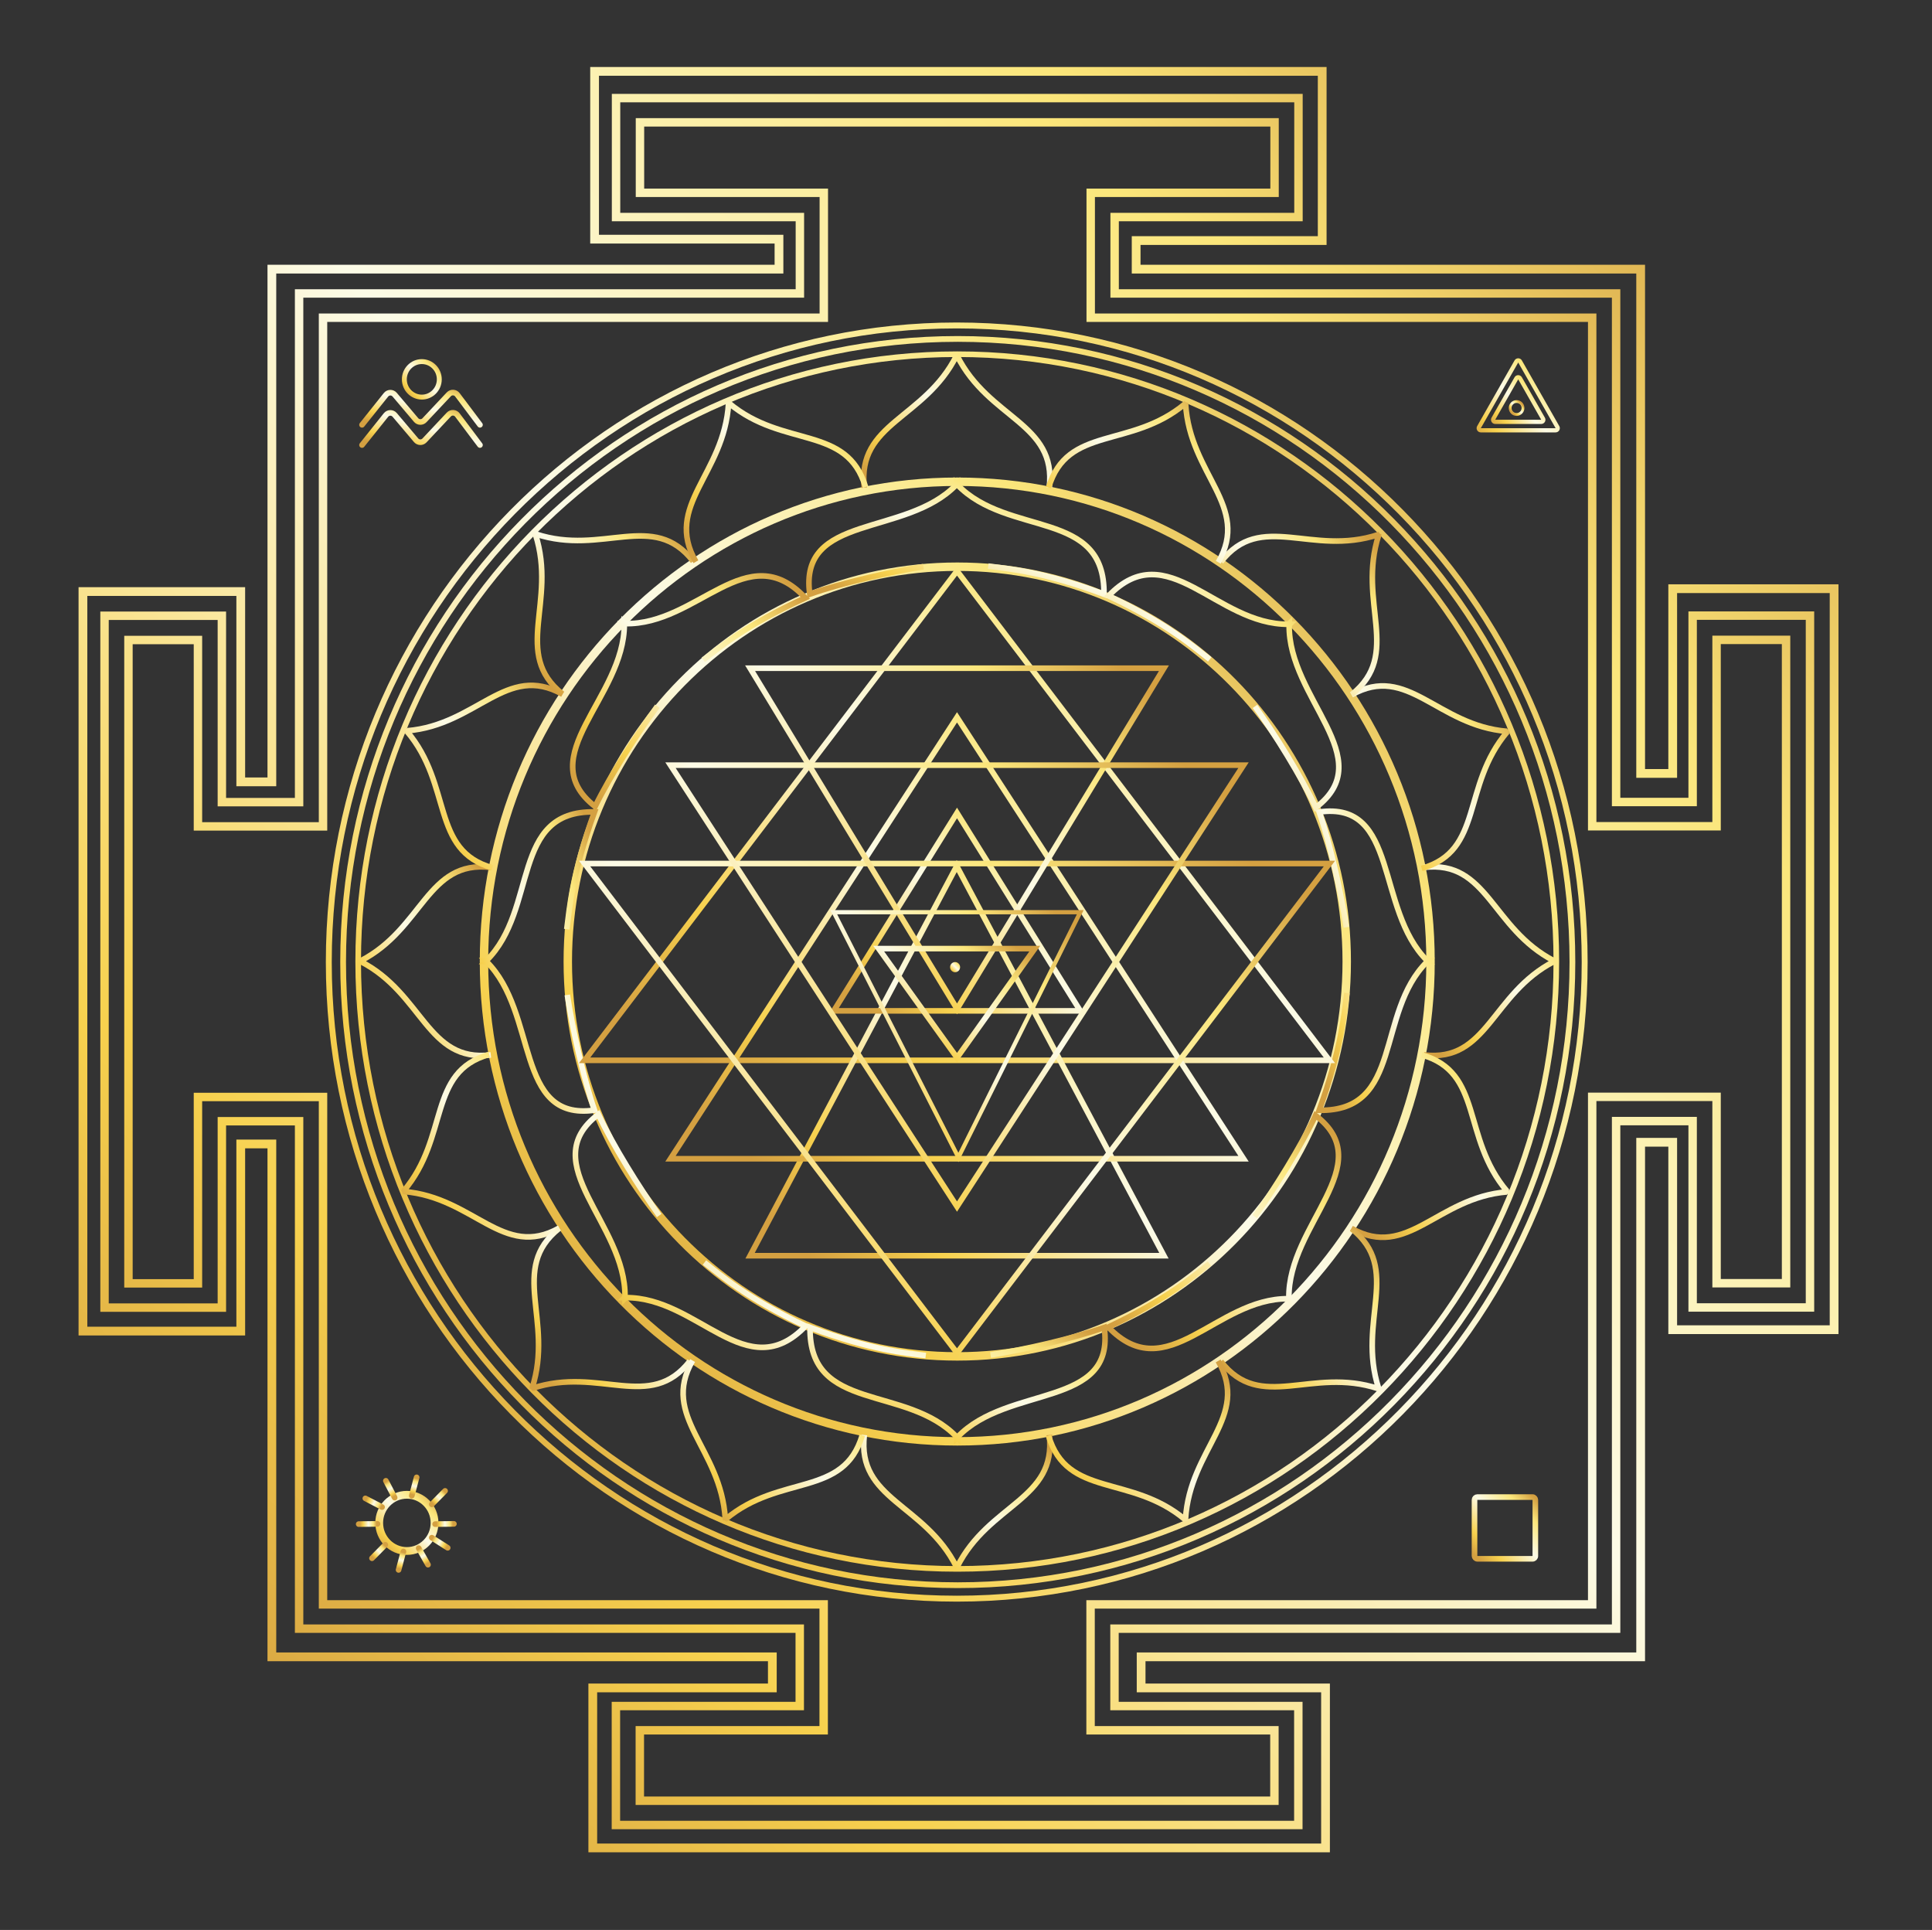 <svg width="6457" height="6449" viewBox="0 0 6457 6449" fill="none" xmlns="http://www.w3.org/2000/svg">
<rect x="0" y="0" width="6457" height="6449" fill="#333333" stroke="none"/>
<g id="The_Sri_Yantra_in_diagrammatic_form 1">
<g id="Layer_1">
<path id="Vector" d="M3199.29 4816.39C4072.86 4816.39 4781.02 4098.56 4781.02 3213.07C4781.02 2327.59 4072.86 1609.76 3199.29 1609.76C2325.72 1609.76 1617.55 2327.59 1617.55 3213.07C1617.55 4098.56 2325.72 4816.39 3199.29 4816.39Z" stroke="url(#paint0_linear_6095_193)" stroke-width="28.157"/>
<path id="Vector_2" d="M3199.29 4532.49C3918.17 4532.49 4500.94 3941.77 4500.94 3213.08C4500.94 2484.4 3918.17 1893.68 3199.29 1893.68C2480.41 1893.68 1897.64 2484.4 1897.64 3213.08C1897.64 3941.77 2480.41 4532.49 3199.29 4532.49Z" stroke="url(#paint1_linear_6095_193)" stroke-width="28.157"/>
</g>
<g id="Boundary">
<path id="White Boundary" d="M804.622 4447.93V3822.61H908.607V5536.45H2581.25V5640.36H1981.15V6175H4430.06V5640.36H3813.79V5536.45H5483.29V3816.98H5590.43V4443.26H6129.82V1967.14H5590.43V2584.51H5483.29V899.359H3797.14V803.833H4418.96V238.53H1987.19V799.161H2603.46V899.359H908.607V2612.65H804.622V1976.72H277.184V4447.93H804.622Z" stroke="url(#paint2_linear_6095_193)" stroke-width="29.264"/>
<path id="Red Boundary" d="M741.52 4369.48V3746.68H999.631V5442.27H2672.86V5700.86H2058.44V6098.36H4339.19V5700.86H3724.78V5442.27H5401.24V3746.22H5657.04V4369.02H6049.2V2057.15H5657.04V2679.95H5401.24V980.614H3725.23V725.296H4339.66V327.8H2058.9V725.296H2673.33V980.614H999.631V2680.42H741.52V2057.61H349.361V4369.48H741.52Z" stroke="url(#paint3_linear_6095_193)" stroke-width="28.157"/>
<path id="Turmeric Boundary" d="M661.574 4288.45V3665.64H1079.58V5361.23H2752.82V5781.9H2138.39V6017.32H4259.25V5781.9H3644.82V5361.23H5321.31V3665.18H5737V4287.99H5969.25V2138.19H5737V2761H5321.31V1061.65H3645.3V644.268H4259.71V408.838H2138.86V644.268H2753.28V1061.65H1079.58V2761.46H661.574V2138.65H429.312V4288.45H661.574Z" stroke="url(#paint4_linear_6095_193)" stroke-width="28.157"/>
</g>
<g id="Outer Circles">
<path id="Vector_3" d="M3199.28 5242.57C4305.05 5242.57 5201.46 4333.94 5201.46 3213.08C5201.46 2092.23 4305.05 1183.6 3199.28 1183.6C2093.51 1183.6 1197.1 2092.23 1197.1 3213.08C1197.1 4333.94 2093.51 5242.57 3199.28 5242.57Z" stroke="url(#paint5_linear_6095_193)" stroke-width="18.771"/>
<path id="Vector_4" d="M3200.98 5297.07C4335.51 5297.07 5255.22 4364.81 5255.22 3214.82C5255.22 2064.82 4335.51 1132.56 3200.98 1132.56C2066.46 1132.56 1146.75 2064.82 1146.75 3214.82C1146.75 4364.81 2066.46 5297.07 3200.98 5297.07Z" stroke="url(#paint6_linear_6095_193)" stroke-width="19.259"/>
<path id="Vector_5" d="M3197.52 5342.09C4356.57 5342.09 5296.17 4389.68 5296.17 3214.82C5296.17 2039.96 4356.57 1087.54 3197.52 1087.54C2038.47 1087.54 1098.88 2039.96 1098.88 3214.82C1098.88 4389.68 2038.47 5342.09 3197.52 5342.09Z" stroke="url(#paint7_linear_6095_193)" stroke-width="19.779"/>
</g>
<g id="16 Petals">
<path id="petal kama" d="M3506.88 4795.21C3532.29 5011.67 3305.12 5024.02 3198.65 5236.53C3198.65 5237.7 3198.65 5238.83 3198.65 5239.69C3198.38 5239.15 3198.08 5238.64 3197.82 5238.1C3197.53 5238.68 3197.22 5239.21 3196.93 5239.79C3196.93 5238.87 3196.93 5237.69 3196.93 5236.4C3090.46 5023.91 2863.3 5011.58 2888.69 4795.1" stroke="url(#paint8_linear_6095_193)" stroke-width="18.771"/>
<path id="petal bija" d="M1640.35 3525.15C1426.78 3550.89 1414.6 3320.64 1204.97 3212.71C1203.8 3212.71 1202.69 3212.71 1201.84 3212.71C1202.38 3212.44 1202.87 3212.14 1203.4 3211.87C1202.85 3211.59 1202.32 3211.26 1201.75 3210.98C1202.66 3210.98 1203.82 3210.98 1205.07 3210.98C1414.7 3103.05 1426.89 2872.79 1640.43 2898.53" stroke="url(#paint9_linear_6095_193)" stroke-width="18.771"/>
<path id="petal chitta" d="M2888.64 1629.47C2863.24 1413 3090.4 1400.65 3196.87 1188.16C3196.87 1186.97 3196.87 1185.85 3196.87 1184.98C3197.14 1185.52 3197.44 1186.03 3197.7 1186.57C3197.98 1185.99 3198.3 1185.45 3198.58 1184.88C3198.58 1185.8 3198.58 1186.98 3198.58 1188.26C3305.06 1400.75 3532.22 1413.09 3506.83 1629.56" stroke="url(#paint10_linear_6095_193)" stroke-width="18.771"/>
<path id="petal sparsha" d="M4758.83 2898.52C4972.38 2872.79 4984.56 3103.04 5194.2 3210.97C5195.36 3210.97 5196.48 3210.97 5197.33 3210.97C5196.79 3211.24 5196.3 3211.54 5195.76 3211.81C5196.32 3212.1 5196.84 3212.42 5197.42 3212.7C5196.51 3212.7 5195.35 3212.7 5194.09 3212.7C4984.45 3320.63 4972.28 3550.88 4758.73 3525.14" stroke="url(#paint11_linear_6095_193)" stroke-width="18.771"/>
<path id="petal shabda" d="M4751.16 3524.86C4958.41 3583.11 4883.58 3800.86 5037.21 3981.27C5038.29 3981.72 5039.32 3982.15 5040.11 3982.47C5039.51 3982.52 5038.95 3982.61 5038.34 3982.65C5038.77 3983.14 5039.13 3983.64 5039.54 3984.13C5038.71 3983.78 5037.63 3983.33 5036.48 3982.84C4802.13 4002.17 4704.75 4210.56 4516.75 4104.68" stroke="url(#paint12_linear_6095_193)" stroke-width="18.771"/>
<path id="petal ahamkar" d="M4517.4 4106.1C4686.41 4240.92 4534.46 4412.52 4607.49 4639.07C4608.31 4639.9 4609.09 4640.69 4609.71 4641.31C4609.15 4641.1 4608.59 4640.97 4608.01 4640.78C4608.23 4641.4 4608.36 4641.98 4608.58 4642.6C4607.93 4641.94 4607.1 4641.11 4606.22 4640.21C4382.67 4566.36 4213.49 4720.5 4080.38 4549.28" stroke="url(#paint13_linear_6095_193)" stroke-width="18.771"/>
<path id="petal buddhi" d="M4071.29 4547.69C4179.69 4735.96 3976.19 4839.04 3962.07 5076.95C3962.55 5078.04 3962.98 5079.07 3963.33 5079.86C3962.87 5079.46 3962.4 5079.13 3961.94 5078.74C3961.91 5079.39 3961.82 5079.99 3961.78 5080.64C3961.43 5079.79 3960.96 5078.71 3960.46 5077.54C3779.28 4925.67 3566.07 5006.08 3504.28 4797.31" stroke="url(#paint14_linear_6095_193)" stroke-width="18.771"/>
<path id="petal atma" d="M1634.89 3523.61C1427.65 3581.85 1502.48 3799.61 1348.85 3980.02C1347.78 3980.47 1346.75 3980.9 1345.95 3981.22C1346.55 3981.27 1347.12 3981.36 1347.72 3981.4C1347.29 3981.89 1346.93 3982.38 1346.51 3982.87C1347.35 3982.53 1348.43 3982.08 1349.59 3981.59C1583.94 4000.92 1681.32 4209.3 1869.3 4103.43" stroke="url(#paint15_linear_6095_193)" stroke-width="18.771"/>
<path id="petal amrit" d="M1868.67 4104.84C1699.66 4239.65 1851.6 4411.26 1778.57 4637.8C1777.74 4638.63 1776.96 4639.43 1776.35 4640.03C1776.92 4639.84 1777.48 4639.71 1778.05 4639.52C1777.85 4640.14 1777.7 4640.72 1777.5 4641.34C1778.14 4640.68 1778.96 4639.84 1779.85 4638.95C2003.39 4565.1 2172.59 4719.25 2305.7 4548.02" stroke="url(#paint16_linear_6095_193)" stroke-width="18.771"/>
<path id="petal sharira" d="M2314.77 4546.43C2206.37 4734.71 2409.86 4837.79 2423.98 5075.7C2423.51 5076.79 2423.08 5077.81 2422.73 5078.61C2423.2 5078.21 2423.66 5077.87 2424.12 5077.49C2424.16 5078.13 2424.23 5078.73 2424.27 5079.39C2424.63 5078.54 2425.1 5077.46 2425.6 5076.29C2606.79 4924.41 2819.99 5004.84 2881.79 4796.04" stroke="url(#paint17_linear_6095_193)" stroke-width="18.771"/>
<path id="petal nama" d="M1645.82 2899.91C1438.57 2841.68 1513.4 2623.93 1359.78 2443.51C1358.7 2443.06 1357.68 2442.63 1356.88 2442.3C1357.48 2442.26 1358.05 2442.17 1358.65 2442.12C1358.24 2441.64 1357.87 2441.14 1357.45 2440.66C1358.29 2441.01 1359.37 2441.46 1360.52 2441.94C1594.87 2422.63 1692.26 2214.23 1880.23 2320.09" stroke="url(#paint18_linear_6095_193)" stroke-width="18.771"/>
<path id="petal smriti" d="M1879.61 2318.71C1710.6 2183.9 1862.54 2012.29 1789.51 1785.75C1788.68 1784.92 1787.9 1784.12 1787.29 1783.5C1787.86 1783.69 1788.43 1783.84 1788.99 1784.03C1788.79 1783.41 1788.65 1782.81 1788.44 1782.21C1789.08 1782.86 1789.9 1783.68 1790.79 1784.58C2014.34 1858.44 2183.52 1704.3 2316.64 1875.52" stroke="url(#paint19_linear_6095_193)" stroke-width="18.771"/>
<path id="petal dhairya" d="M2325.72 1877.1C2217.34 1688.82 2420.83 1585.74 2434.94 1347.83C2434.48 1346.75 2434.03 1345.72 2433.69 1344.92C2434.15 1345.31 2434.61 1345.65 2435.08 1346.04C2435.11 1345.4 2435.19 1344.78 2435.22 1344.14C2435.59 1344.99 2436.04 1346.07 2436.54 1347.24C2617.74 1499.13 2830.93 1418.7 2892.75 1627.49" stroke="url(#paint20_linear_6095_193)" stroke-width="18.771"/>
<path id="petal rupa" d="M4751.55 2901.79C4958.8 2843.56 4883.97 2625.8 5037.59 2445.39C5038.68 2444.94 5039.7 2444.52 5040.5 2444.18C5039.9 2444.14 5039.33 2444.05 5038.73 2444C5039.16 2443.52 5039.51 2443.02 5039.93 2442.54C5039.09 2442.89 5038.02 2443.34 5036.86 2443.82C4802.51 2424.5 4705.13 2216.11 4517.14 2321.97" stroke="url(#paint21_linear_6095_193)" stroke-width="18.771"/>
<path id="petal rasa" d="M4517.77 2320.56C4686.78 2185.76 4534.84 2014.14 4607.87 1787.61C4608.69 1786.77 4609.47 1785.99 4610.08 1785.37C4609.52 1785.56 4608.97 1785.7 4608.39 1785.9C4608.6 1785.28 4608.73 1784.68 4608.94 1784.07C4608.29 1784.73 4607.48 1785.56 4606.59 1786.46C4383.06 1860.32 4213.86 1706.16 4080.75 1877.38" stroke="url(#paint22_linear_6095_193)" stroke-width="18.771"/>
<path id="petal gandha" d="M4071.66 1878.97C4180.06 1690.69 3976.57 1587.61 3962.46 1349.72C3962.91 1348.63 3963.36 1347.6 3963.7 1346.8C3963.23 1347.21 3962.78 1347.54 3962.31 1347.93C3962.28 1347.28 3962.19 1346.66 3962.17 1346.02C3961.8 1346.87 3961.35 1347.95 3960.85 1349.12C3779.65 1501 3566.46 1420.57 3504.65 1629.36" stroke="url(#paint23_linear_6095_193)" stroke-width="18.771"/>
</g>
<g id="8 Petals">
<path id="petal MADANA" d="M3310.61 4527.79C3423.5 4509.98 3584.51 4473.4 3690.56 4435.86C3727.95 4706.95 3369.65 4625.67 3200.29 4801.95C3200.29 4802.93 3200.29 4803.86 3200.29 4804.58C3199.87 4804.13 3199.4 4803.71 3198.97 4803.26C3198.52 4803.74 3198.03 4804.19 3197.57 4804.66C3197.57 4803.89 3197.57 4802.92 3197.57 4801.87C3028.22 4625.6 2702.68 4721.93 2707.29 4435.78C2914.57 4512.79 3026.54 4520.29 3094.08 4529.68" stroke="url(#paint24_linear_6095_193)" stroke-width="18.771"/>
<path id="petal KUSUMA" d="M3086.25 1893.55C2973.36 1911.37 2812.35 1947.95 2706.31 1985.48C2668.93 1714.4 3027.24 1795.66 3196.58 1619.39C3196.58 1618.41 3196.58 1617.48 3196.58 1616.76C3197.01 1617.21 3197.47 1617.63 3197.91 1618.08C3198.36 1617.6 3198.85 1617.15 3199.3 1616.68C3199.3 1617.46 3199.3 1618.42 3199.3 1619.48C3368.65 1795.75 3694.2 1699.41 3689.58 1985.55C3482.29 1908.56 3370.32 1901.05 3302.78 1891.67" stroke="url(#paint25_linear_6095_193)" stroke-width="18.771"/>
<path id="petal MADANATURA" d="M1896.06 3324.6C1913.64 3439.04 1949.73 3602.24 1986.75 3709.73C1719.31 3747.63 1799.49 3384.42 1625.59 3212.77C1624.63 3212.77 1623.71 3212.77 1623 3212.77C1623.44 3212.34 1623.85 3211.87 1624.29 3211.43C1623.82 3210.97 1623.37 3210.47 1622.91 3210.01C1623.67 3210.01 1624.63 3210.01 1625.67 3210.01C1799.58 3038.34 1704.52 2708.37 1986.83 2713.05C1910.87 2923.15 1903.46 3036.65 1894.21 3105.12" stroke="url(#paint26_linear_6095_193)" stroke-width="18.771"/>
<path id="petal MEKHALA" d="M4499.66 3098.56C4482.08 2984.13 4446 2820.92 4408.98 2713.43C4676.4 2675.54 4596.22 3038.74 4770.13 3210.39C4771.09 3210.39 4772.02 3210.39 4772.72 3210.39C4772.28 3210.82 4771.86 3211.29 4771.43 3211.73C4771.9 3212.19 4772.33 3212.69 4772.8 3213.15C4772.05 3213.15 4771.09 3213.15 4770.04 3213.15C4596.14 3384.81 4691.2 3714.79 4408.89 3710.11C4484.86 3500.01 4492.27 3386.51 4501.52 3318.04" stroke="url(#paint27_linear_6095_193)" stroke-width="18.771"/>
<path id="petal VEGINI" d="M4193.4 4065.41C4260.46 3971.65 4348.26 3830.04 4396.68 3727.31C4612.82 3891.37 4303.52 4091.91 4307.65 4337.92C4308.34 4338.61 4309 4339.26 4309.5 4339.78C4308.87 4339.75 4308.26 4339.8 4307.64 4339.8C4307.66 4340.46 4307.61 4341.12 4307.63 4341.79C4307.1 4341.25 4306.41 4340.55 4305.68 4339.82C4062.94 4337.48 3901.09 4639.57 3703.97 4434.66C3903.91 4339.77 3988.05 4264.5 4042.19 4222.51" stroke="url(#paint28_linear_6095_193)" stroke-width="18.771"/>
<path id="petal ANGUSHA" d="M2203.08 4061.78C2136.03 3968 2048.22 3826.4 1999.79 3723.66C1783.66 3887.73 2092.96 4088.26 2088.83 4334.27C2088.14 4334.96 2087.48 4335.62 2086.98 4336.13C2087.6 4336.12 2088.23 4336.16 2088.84 4336.15C2088.83 4336.82 2088.86 4337.49 2088.85 4338.15C2089.38 4337.6 2090.07 4336.92 2090.8 4336.18C2333.52 4333.84 2495.39 4635.92 2692.5 4431.01C2492.57 4336.13 2408.44 4260.85 2354.29 4218.87" stroke="url(#paint29_linear_6095_193)" stroke-width="18.771"/>
<path id="petal MALINI" d="M2196.89 2359.89C2128.53 2452.68 2038.73 2592.99 1988.85 2695C1775.05 2527.8 2087.16 2331.79 2086.52 2085.75C2085.84 2085.05 2085.2 2084.39 2084.7 2083.87C2085.32 2083.88 2085.93 2083.86 2086.55 2083.87C2086.54 2083.22 2086.6 2082.54 2086.59 2081.88C2087.12 2082.43 2087.8 2083.13 2088.52 2083.88C2331.18 2089.75 2497.3 1790.06 2691.5 1997.81C2490.24 2089.77 2405.06 2163.81 2350.32 2205" stroke="url(#paint30_linear_6095_193)" stroke-width="18.771"/>
<path id="petal REKHA" d="M4194.38 2360.38C4261.44 2454.15 4349.25 2595.76 4397.67 2698.49C4613.8 2534.42 4304.51 2333.89 4308.63 2087.88C4309.33 2087.19 4309.97 2086.53 4310.48 2086.02C4309.86 2086.03 4309.24 2085.99 4308.63 2086C4308.64 2085.33 4308.59 2084.67 4308.62 2084.01C4308.07 2084.55 4307.38 2085.23 4306.65 2085.98C4063.92 2088.32 3902.07 1786.23 3704.96 1991.14C3904.9 2086.02 3989.02 2161.29 4043.17 2203.28" stroke="url(#paint31_linear_6095_193)" stroke-width="18.771"/>
</g>
<g id="Shiva Triangles">
<path id="Shiva 4" d="M1953.79 3543.21L3198.46 1907.95L4443.12 3543.21H1953.79Z" stroke="url(#paint32_linear_6095_193)" stroke-width="18.771"/>
<path id="Shiva 3" d="M2506.91 4196.02L3197.52 2894.04L3889.99 4196.02H2506.91Z" stroke="url(#paint33_linear_6095_193)" stroke-width="18.771"/>
<path id="Shiva 2" d="M2240.86 3871.98L3198.46 2396.99L4156.05 3871.98H2240.86Z" stroke="url(#paint34_linear_6095_193)" stroke-width="18.771"/>
<path id="Shiva 1" d="M2786.5 3377.79L3198.46 2716.54L3610.4 3377.79H2786.5Z" stroke="url(#paint35_linear_6095_193)" stroke-width="18.771"/>
</g>
<g id="Shakti Triangles">
<path id="Shakti 5" d="M4443.12 2885.63L3198.46 4520.9L1953.79 2885.63H4443.12Z" stroke="url(#paint36_linear_6095_193)" stroke-width="18.771"/>
<path id="Shakti 4" d="M3889.99 2232.82L3198.54 3371.28L2506.91 2232.82H3889.99Z" stroke="url(#paint37_linear_6095_193)" stroke-width="18.771"/>
<path id="Shakti 3" d="M4156.05 2556.86L3198.46 4031.85L2240.86 2556.86H4156.05Z" stroke="url(#paint38_linear_6095_193)" stroke-width="18.771"/>
<path id="Shakti 2" d="M3610.4 3048.18L3203.08 3867.63L2786.5 3048.18H3610.4Z" stroke="url(#paint39_linear_6095_193)" stroke-width="14.078"/>
<path id="Shakti 1" d="M3458.47 3169.8L3198.46 3534.48L2936.59 3169.8H3458.47Z" stroke="url(#paint40_linear_6095_193)" stroke-width="18.771"/>
</g>
<path id="Bindu" d="M3192.06 3248.76C3201.31 3248.76 3208.81 3241.16 3208.81 3231.79C3208.81 3222.42 3201.31 3214.82 3192.06 3214.82C3182.82 3214.82 3175.32 3222.42 3175.32 3231.79C3175.32 3241.16 3182.82 3248.76 3192.06 3248.76Z" fill="url(#paint41_linear_6095_193)"/>
<g id="Wave">
<path id="Vector 1" d="M1209.92 1419.58L1290.05 1319.24C1297.43 1310 1311.41 1309.8 1319.05 1318.83L1390.64 1403.5C1397.88 1412.06 1410.97 1412.41 1418.65 1404.23L1500 1317.66C1507.97 1309.16 1521.68 1309.92 1528.68 1319.23L1604.11 1419.58" stroke="url(#paint42_linear_6095_193)" stroke-width="18.771" stroke-linecap="round"/>
<path id="Vector 2" d="M1209.92 1487.11L1290.05 1386.77C1297.43 1377.53 1311.41 1377.34 1319.05 1386.37L1390.64 1471.03C1397.88 1479.6 1410.97 1479.94 1418.65 1471.76L1500 1385.19C1507.97 1376.7 1521.68 1377.45 1528.68 1386.76L1604.11 1487.11" stroke="url(#paint43_linear_6095_193)" stroke-width="18.771" stroke-linecap="round"/>
<path id="Ellipse 11" d="M1409.79 1208.31C1441.94 1208.31 1468.2 1234.76 1468.2 1267.63C1468.2 1300.5 1441.95 1326.95 1409.79 1326.95C1377.63 1326.95 1351.38 1300.5 1351.38 1267.63C1351.38 1234.76 1377.63 1208.31 1409.79 1208.31Z" stroke="url(#paint44_linear_6095_193)" stroke-width="16.425"/>
</g>
<g id="Sun">
<path id="Ellipse 11_2" d="M1359.82 4994.92C1410.74 4994.92 1452.31 5036.81 1452.31 5088.85C1452.31 5140.89 1410.74 5182.77 1359.82 5182.77C1308.91 5182.77 1267.34 5140.89 1267.34 5088.85C1267.34 5036.81 1308.91 4994.92 1359.82 4994.92Z" stroke="url(#paint45_linear_6095_193)" stroke-width="26.006"/>
<path id="Vector 3" d="M1287.65 5162.01L1243.23 5207.02" stroke="url(#paint46_linear_6095_193)" stroke-width="18.771" stroke-linecap="round"/>
<path id="Vector 4" d="M1261.62 5092.14L1198.82 5092.94" stroke="url(#paint47_linear_6095_193)" stroke-width="18.771" stroke-linecap="round"/>
<path id="Vector 8" d="M1517.02 5092.14L1454.21 5092.94" stroke="url(#paint48_linear_6095_193)" stroke-width="18.771" stroke-linecap="round"/>
<path id="Vector 9" d="M1392.49 4936.64L1376.23 4998.14" stroke="url(#paint49_linear_6095_193)" stroke-width="18.771" stroke-linecap="round"/>
<path id="Vector 11" d="M1289.6 4948.16L1319 5004.42" stroke="url(#paint50_linear_6095_193)" stroke-width="18.771" stroke-linecap="round"/>
<path id="Vector 10" d="M1348.32 5184.52L1332.07 5246.02" stroke="url(#paint51_linear_6095_193)" stroke-width="18.771" stroke-linecap="round"/>
<path id="Vector 12" d="M1399.24 5173.27L1430.45 5228.52" stroke="url(#paint52_linear_6095_193)" stroke-width="18.771" stroke-linecap="round"/>
<path id="Vector 5" d="M1443.1 5138.23L1496.26 5172.14" stroke="url(#paint53_linear_6095_193)" stroke-width="18.771" stroke-linecap="round"/>
<path id="Vector 6" d="M1276.9 5036.04L1221.03 5006.95" stroke="url(#paint54_linear_6095_193)" stroke-width="18.771" stroke-linecap="round"/>
<path id="Vector 7" d="M1487.52 4981.92L1443.1 5026.94" stroke="url(#paint55_linear_6095_193)" stroke-width="18.771" stroke-linecap="round"/>
</g>
<rect id="Square" x="4928.02" y="5002.56" width="203.308" height="206.337" rx="9.386" stroke="url(#paint56_linear_6095_193)" stroke-width="18.771" stroke-linejoin="round"/>
<g id="Corner Triangles">
<path id="Polygon 1" d="M5074.09 1260.59C5076.62 1260.59 5078.96 1261.95 5080.21 1264.14L5157.14 1399.21C5158.38 1401.39 5158.37 1404.06 5157.11 1406.23C5155.85 1408.4 5153.53 1409.73 5151.02 1409.73H4997.16C4994.65 1409.73 4992.34 1408.4 4991.08 1406.23C4989.82 1404.06 4989.8 1401.39 4991.04 1399.21L5067.97 1264.14L5068.1 1263.94C5069.37 1261.86 5071.64 1260.59 5074.09 1260.59Z" stroke="url(#paint57_linear_6095_193)" stroke-width="14.078" stroke-linejoin="round"/>
<path id="Bindu_2" d="M5068.63 1341.72C5080.53 1341.72 5090.07 1351.48 5090.07 1363.39C5090.07 1375.29 5080.53 1385.05 5068.63 1385.05C5056.73 1385.05 5047.2 1375.29 5047.2 1363.39C5047.2 1351.48 5056.73 1341.72 5068.63 1341.72Z" stroke="url(#paint58_linear_6095_193)" stroke-width="9.386"/>
<path id="Polygon 2" d="M5074.1 1204.31C5076.63 1204.31 5078.96 1205.67 5080.21 1207.87L5205.22 1427.35C5206.47 1429.53 5206.45 1432.2 5205.19 1434.37C5203.93 1436.54 5201.61 1437.87 5199.11 1437.87H4949.08C4946.58 1437.87 4944.26 1436.54 4943 1434.37C4941.74 1432.2 4941.73 1429.53 4942.97 1427.35L5067.98 1207.87L5068.1 1207.66C5069.38 1205.59 5071.65 1204.31 5074.1 1204.31Z" stroke="url(#paint59_linear_6095_193)" stroke-width="14.078" stroke-linejoin="round"/>
</g>
</g>
<defs>
<linearGradient id="paint0_linear_6095_193" x1="4613.42" y1="1769.03" x2="1800.47" y2="4549.7" gradientUnits="userSpaceOnUse">
<stop stop-color="#D4A041"/>
<stop offset="0.196" stop-color="#FBE67B"/>
<stop offset="0.488" stop-color="#FCFBE7"/>
<stop offset="0.816" stop-color="#F7D14E"/>
<stop offset="1" stop-color="#D4A041"/>
</linearGradient>
<linearGradient id="paint1_linear_6095_193" x1="4363.02" y1="2024.74" x2="2048.17" y2="4313.03" gradientUnits="userSpaceOnUse">
<stop stop-color="#D4A041"/>
<stop offset="0.196" stop-color="#FBE67B"/>
<stop offset="0.488" stop-color="#FCFBE7"/>
<stop offset="0.816" stop-color="#F7D14E"/>
<stop offset="1" stop-color="#D4A041"/>
</linearGradient>
<linearGradient id="paint2_linear_6095_193" x1="5819.75" y1="533.387" x2="612.134" y2="5677.78" gradientUnits="userSpaceOnUse">
<stop stop-color="#D4A041"/>
<stop offset="0.196" stop-color="#FBE67B"/>
<stop offset="0.488" stop-color="#FCFBE7"/>
<stop offset="0.816" stop-color="#F7D14E"/>
<stop offset="1" stop-color="#D4A041"/>
</linearGradient>
<linearGradient id="paint3_linear_6095_193" x1="5747.22" y1="614.416" x2="685.039" y2="5624.6" gradientUnits="userSpaceOnUse">
<stop stop-color="#D4A041"/>
<stop offset="0.196" stop-color="#FBE67B"/>
<stop offset="0.488" stop-color="#FCFBE7"/>
<stop offset="0.816" stop-color="#F7D14E"/>
<stop offset="1" stop-color="#D4A041"/>
</linearGradient>
<linearGradient id="paint4_linear_6095_193" x1="5675.75" y1="687.405" x2="755.745" y2="5557.04" gradientUnits="userSpaceOnUse">
<stop stop-color="#D4A041"/>
<stop offset="0.196" stop-color="#FBE67B"/>
<stop offset="0.488" stop-color="#FCFBE7"/>
<stop offset="0.816" stop-color="#F7D14E"/>
<stop offset="1" stop-color="#D4A041"/>
</linearGradient>
<linearGradient id="paint5_linear_6095_193" x1="4989.31" y1="1385.2" x2="1428.64" y2="4905" gradientUnits="userSpaceOnUse">
<stop stop-color="#D4A041"/>
<stop offset="0.196" stop-color="#FBE67B"/>
<stop offset="0.488" stop-color="#FCFBE7"/>
<stop offset="0.816" stop-color="#F7D14E"/>
<stop offset="1" stop-color="#D4A041"/>
</linearGradient>
<linearGradient id="paint6_linear_6095_193" x1="5037.55" y1="1339.41" x2="1384.31" y2="4950.72" gradientUnits="userSpaceOnUse">
<stop stop-color="#D4A041"/>
<stop offset="0.196" stop-color="#FBE67B"/>
<stop offset="0.488" stop-color="#FCFBE7"/>
<stop offset="0.816" stop-color="#F7D14E"/>
<stop offset="1" stop-color="#D4A041"/>
</linearGradient>
<linearGradient id="paint7_linear_6095_193" x1="5073.8" y1="1298.86" x2="1341.57" y2="4988.26" gradientUnits="userSpaceOnUse">
<stop stop-color="#D4A041"/>
<stop offset="0.196" stop-color="#FBE67B"/>
<stop offset="0.488" stop-color="#FCFBE7"/>
<stop offset="0.816" stop-color="#F7D14E"/>
<stop offset="1" stop-color="#D4A041"/>
</linearGradient>
<linearGradient id="paint8_linear_6095_193" x1="3475.89" y1="4817.19" x2="3107.01" y2="5334.29" gradientUnits="userSpaceOnUse">
<stop stop-color="#D4A041"/>
<stop offset="0.196" stop-color="#FBE67B"/>
<stop offset="0.488" stop-color="#FCFBE7"/>
<stop offset="0.816" stop-color="#F7D14E"/>
<stop offset="1" stop-color="#D4A041"/>
</linearGradient>
<linearGradient id="paint9_linear_6095_193" x1="1617.19" y1="2927.86" x2="1098.14" y2="3289.67" gradientUnits="userSpaceOnUse">
<stop stop-color="#D4A041"/>
<stop offset="0.196" stop-color="#FBE67B"/>
<stop offset="0.488" stop-color="#FCFBE7"/>
<stop offset="0.816" stop-color="#F7D14E"/>
<stop offset="1" stop-color="#D4A041"/>
</linearGradient>
<linearGradient id="paint10_linear_6095_193" x1="3475.83" y1="1206.97" x2="3106.97" y2="1724.06" gradientUnits="userSpaceOnUse">
<stop stop-color="#D4A041"/>
<stop offset="0.196" stop-color="#FBE67B"/>
<stop offset="0.488" stop-color="#FCFBE7"/>
<stop offset="0.816" stop-color="#F7D14E"/>
<stop offset="1" stop-color="#D4A041"/>
</linearGradient>
<linearGradient id="paint11_linear_6095_193" x1="5174.18" y1="2927.85" x2="4655.12" y2="3289.67" gradientUnits="userSpaceOnUse">
<stop stop-color="#D4A041"/>
<stop offset="0.196" stop-color="#FBE67B"/>
<stop offset="0.488" stop-color="#FCFBE7"/>
<stop offset="0.816" stop-color="#F7D14E"/>
<stop offset="1" stop-color="#D4A041"/>
</linearGradient>
<linearGradient id="paint12_linear_6095_193" x1="5012.38" y1="3555.14" x2="4483.54" y2="4010.04" gradientUnits="userSpaceOnUse">
<stop stop-color="#D4A041"/>
<stop offset="0.196" stop-color="#FBE67B"/>
<stop offset="0.488" stop-color="#FCFBE7"/>
<stop offset="0.816" stop-color="#F7D14E"/>
<stop offset="1" stop-color="#D4A041"/>
</linearGradient>
<linearGradient id="paint13_linear_6095_193" x1="4581.67" y1="4132.75" x2="4111.03" y2="4598.03" gradientUnits="userSpaceOnUse">
<stop stop-color="#D4A041"/>
<stop offset="0.196" stop-color="#FBE67B"/>
<stop offset="0.488" stop-color="#FCFBE7"/>
<stop offset="0.816" stop-color="#F7D14E"/>
<stop offset="1" stop-color="#D4A041"/>
</linearGradient>
<linearGradient id="paint14_linear_6095_193" x1="4071.24" y1="4574.16" x2="3606.95" y2="5096.77" gradientUnits="userSpaceOnUse">
<stop stop-color="#D4A041"/>
<stop offset="0.196" stop-color="#FBE67B"/>
<stop offset="0.488" stop-color="#FCFBE7"/>
<stop offset="0.816" stop-color="#F7D14E"/>
<stop offset="1" stop-color="#D4A041"/>
</linearGradient>
<linearGradient id="paint15_linear_6095_193" x1="1841.58" y1="3553.89" x2="1312.74" y2="4008.77" gradientUnits="userSpaceOnUse">
<stop stop-color="#D4A041"/>
<stop offset="0.196" stop-color="#FBE67B"/>
<stop offset="0.488" stop-color="#FCFBE7"/>
<stop offset="0.816" stop-color="#F7D14E"/>
<stop offset="1" stop-color="#D4A041"/>
</linearGradient>
<linearGradient id="paint16_linear_6095_193" x1="2277.65" y1="4131.49" x2="1807.02" y2="4596.78" gradientUnits="userSpaceOnUse">
<stop stop-color="#D4A041"/>
<stop offset="0.196" stop-color="#FBE67B"/>
<stop offset="0.488" stop-color="#FCFBE7"/>
<stop offset="0.816" stop-color="#F7D14E"/>
<stop offset="1" stop-color="#D4A041"/>
</linearGradient>
<linearGradient id="paint17_linear_6095_193" x1="2850.07" y1="4572.9" x2="2385.77" y2="5095.52" gradientUnits="userSpaceOnUse">
<stop stop-color="#D4A041"/>
<stop offset="0.196" stop-color="#FBE67B"/>
<stop offset="0.488" stop-color="#FCFBE7"/>
<stop offset="0.816" stop-color="#F7D14E"/>
<stop offset="1" stop-color="#D4A041"/>
</linearGradient>
<linearGradient id="paint18_linear_6095_193" x1="1852.51" y1="2320.54" x2="1323.67" y2="2775.42" gradientUnits="userSpaceOnUse">
<stop stop-color="#D4A041"/>
<stop offset="0.196" stop-color="#FBE67B"/>
<stop offset="0.488" stop-color="#FCFBE7"/>
<stop offset="0.816" stop-color="#F7D14E"/>
<stop offset="1" stop-color="#D4A041"/>
</linearGradient>
<linearGradient id="paint19_linear_6095_193" x1="2288.6" y1="1808.85" x2="1817.96" y2="2274.15" gradientUnits="userSpaceOnUse">
<stop stop-color="#D4A041"/>
<stop offset="0.196" stop-color="#FBE67B"/>
<stop offset="0.488" stop-color="#FCFBE7"/>
<stop offset="0.816" stop-color="#F7D14E"/>
<stop offset="1" stop-color="#D4A041"/>
</linearGradient>
<linearGradient id="paint20_linear_6095_193" x1="2861.03" y1="1370.61" x2="2396.72" y2="1893.23" gradientUnits="userSpaceOnUse">
<stop stop-color="#D4A041"/>
<stop offset="0.196" stop-color="#FBE67B"/>
<stop offset="0.488" stop-color="#FCFBE7"/>
<stop offset="0.816" stop-color="#F7D14E"/>
<stop offset="1" stop-color="#D4A041"/>
</linearGradient>
<linearGradient id="paint21_linear_6095_193" x1="5012.77" y1="2322.42" x2="4483.94" y2="2777.31" gradientUnits="userSpaceOnUse">
<stop stop-color="#D4A041"/>
<stop offset="0.196" stop-color="#FBE67B"/>
<stop offset="0.488" stop-color="#FCFBE7"/>
<stop offset="0.816" stop-color="#F7D14E"/>
<stop offset="1" stop-color="#D4A041"/>
</linearGradient>
<linearGradient id="paint22_linear_6095_193" x1="4582.03" y1="1810.72" x2="4111.41" y2="2275.99" gradientUnits="userSpaceOnUse">
<stop stop-color="#D4A041"/>
<stop offset="0.196" stop-color="#FBE67B"/>
<stop offset="0.488" stop-color="#FCFBE7"/>
<stop offset="0.816" stop-color="#F7D14E"/>
<stop offset="1" stop-color="#D4A041"/>
</linearGradient>
<linearGradient id="paint23_linear_6095_193" x1="4071.62" y1="1372.49" x2="3607.32" y2="1895.1" gradientUnits="userSpaceOnUse">
<stop stop-color="#D4A041"/>
<stop offset="0.196" stop-color="#FBE67B"/>
<stop offset="0.488" stop-color="#FCFBE7"/>
<stop offset="0.816" stop-color="#F7D14E"/>
<stop offset="1" stop-color="#D4A041"/>
</linearGradient>
<linearGradient id="paint24_linear_6095_193" x1="3641.03" y1="4454.11" x2="3428.95" y2="5022.15" gradientUnits="userSpaceOnUse">
<stop stop-color="#D4A041"/>
<stop offset="0.196" stop-color="#FBE67B"/>
<stop offset="0.488" stop-color="#FCFBE7"/>
<stop offset="0.816" stop-color="#F7D14E"/>
<stop offset="1" stop-color="#D4A041"/>
</linearGradient>
<linearGradient id="paint25_linear_6095_193" x1="3637.39" y1="1635" x2="3425.31" y2="2203.04" gradientUnits="userSpaceOnUse">
<stop stop-color="#D4A041"/>
<stop offset="0.196" stop-color="#FBE67B"/>
<stop offset="0.488" stop-color="#FCFBE7"/>
<stop offset="0.816" stop-color="#F7D14E"/>
<stop offset="1" stop-color="#D4A041"/>
</linearGradient>
<linearGradient id="paint26_linear_6095_193" x1="1967.55" y1="2762.64" x2="1402.9" y2="2968.65" gradientUnits="userSpaceOnUse">
<stop stop-color="#D4A041"/>
<stop offset="0.196" stop-color="#FBE67B"/>
<stop offset="0.488" stop-color="#FCFBE7"/>
<stop offset="0.816" stop-color="#F7D14E"/>
<stop offset="1" stop-color="#D4A041"/>
</linearGradient>
<linearGradient id="paint27_linear_6095_193" x1="4753.52" y1="2760.32" x2="4188.88" y2="2966.32" gradientUnits="userSpaceOnUse">
<stop stop-color="#D4A041"/>
<stop offset="0.196" stop-color="#FBE67B"/>
<stop offset="0.488" stop-color="#FCFBE7"/>
<stop offset="0.816" stop-color="#F7D14E"/>
<stop offset="1" stop-color="#D4A041"/>
</linearGradient>
<linearGradient id="paint28_linear_6095_193" x1="4432.69" y1="3765.99" x2="3749.62" y2="4442.37" gradientUnits="userSpaceOnUse">
<stop stop-color="#D4A041"/>
<stop offset="0.196" stop-color="#FBE67B"/>
<stop offset="0.488" stop-color="#FCFBE7"/>
<stop offset="0.816" stop-color="#F7D14E"/>
<stop offset="1" stop-color="#D4A041"/>
</linearGradient>
<linearGradient id="paint29_linear_6095_193" x1="2651.74" y1="3762.34" x2="1968.66" y2="4438.72" gradientUnits="userSpaceOnUse">
<stop stop-color="#D4A041"/>
<stop offset="0.196" stop-color="#FBE67B"/>
<stop offset="0.488" stop-color="#FCFBE7"/>
<stop offset="0.816" stop-color="#F7D14E"/>
<stop offset="1" stop-color="#D4A041"/>
</linearGradient>
<linearGradient id="paint30_linear_6095_193" x1="2650.3" y1="1962.66" x2="1974.29" y2="2646.09" gradientUnits="userSpaceOnUse">
<stop stop-color="#D4A041"/>
<stop offset="0.196" stop-color="#FBE67B"/>
<stop offset="0.488" stop-color="#FCFBE7"/>
<stop offset="0.816" stop-color="#F7D14E"/>
<stop offset="1" stop-color="#D4A041"/>
</linearGradient>
<linearGradient id="paint31_linear_6095_193" x1="4433.67" y1="1958.51" x2="3750.6" y2="2634.88" gradientUnits="userSpaceOnUse">
<stop stop-color="#D4A041"/>
<stop offset="0.196" stop-color="#FBE67B"/>
<stop offset="0.488" stop-color="#FCFBE7"/>
<stop offset="0.816" stop-color="#F7D14E"/>
<stop offset="1" stop-color="#D4A041"/>
</linearGradient>
<linearGradient id="paint32_linear_6095_193" x1="4311.24" y1="1989.17" x2="2995.66" y2="3995.88" gradientUnits="userSpaceOnUse">
<stop stop-color="#D4A041"/>
<stop offset="0.196" stop-color="#FBE67B"/>
<stop offset="0.488" stop-color="#FCFBE7"/>
<stop offset="0.816" stop-color="#F7D14E"/>
<stop offset="1" stop-color="#D4A041"/>
</linearGradient>
<linearGradient id="paint33_linear_6095_193" x1="3816.71" y1="2958.71" x2="2676.72" y2="4172.14" gradientUnits="userSpaceOnUse">
<stop stop-color="#D4A041"/>
<stop offset="0.196" stop-color="#FBE67B"/>
<stop offset="0.488" stop-color="#FCFBE7"/>
<stop offset="0.816" stop-color="#F7D14E"/>
<stop offset="1" stop-color="#D4A041"/>
</linearGradient>
<linearGradient id="paint34_linear_6095_193" x1="4054.58" y1="2470.25" x2="2804.14" y2="4097.13" gradientUnits="userSpaceOnUse">
<stop stop-color="#D4A041"/>
<stop offset="0.196" stop-color="#FBE67B"/>
<stop offset="0.488" stop-color="#FCFBE7"/>
<stop offset="0.816" stop-color="#F7D14E"/>
<stop offset="1" stop-color="#D4A041"/>
</linearGradient>
<linearGradient id="paint35_linear_6095_193" x1="3566.75" y1="2749.38" x2="3000.65" y2="3456.16" gradientUnits="userSpaceOnUse">
<stop stop-color="#D4A041"/>
<stop offset="0.196" stop-color="#FBE67B"/>
<stop offset="0.488" stop-color="#FCFBE7"/>
<stop offset="0.816" stop-color="#F7D14E"/>
<stop offset="1" stop-color="#D4A041"/>
</linearGradient>
<linearGradient id="paint36_linear_6095_193" x1="4311.24" y1="2966.85" x2="2995.65" y2="4973.57" gradientUnits="userSpaceOnUse">
<stop stop-color="#D4A041"/>
<stop offset="0.196" stop-color="#FBE67B"/>
<stop offset="0.488" stop-color="#FCFBE7"/>
<stop offset="0.816" stop-color="#F7D14E"/>
<stop offset="1" stop-color="#D4A041"/>
</linearGradient>
<linearGradient id="paint37_linear_6095_193" x1="3816.71" y1="2289.36" x2="2836.95" y2="3482.03" gradientUnits="userSpaceOnUse">
<stop stop-color="#D4A041"/>
<stop offset="0.196" stop-color="#FBE67B"/>
<stop offset="0.488" stop-color="#FCFBE7"/>
<stop offset="0.816" stop-color="#F7D14E"/>
<stop offset="1" stop-color="#D4A041"/>
</linearGradient>
<linearGradient id="paint38_linear_6095_193" x1="4054.58" y1="2630.12" x2="2804.14" y2="4257.01" gradientUnits="userSpaceOnUse">
<stop stop-color="#D4A041"/>
<stop offset="0.196" stop-color="#FBE67B"/>
<stop offset="0.488" stop-color="#FCFBE7"/>
<stop offset="0.816" stop-color="#F7D14E"/>
<stop offset="1" stop-color="#D4A041"/>
</linearGradient>
<linearGradient id="paint39_linear_6095_193" x1="3566.75" y1="3088.88" x2="2847.87" y2="3813.12" gradientUnits="userSpaceOnUse">
<stop stop-color="#D4A041"/>
<stop offset="0.196" stop-color="#FBE67B"/>
<stop offset="0.488" stop-color="#FCFBE7"/>
<stop offset="0.816" stop-color="#F7D14E"/>
<stop offset="1" stop-color="#D4A041"/>
</linearGradient>
<linearGradient id="paint40_linear_6095_193" x1="3430.82" y1="3187.91" x2="3130.6" y2="3618.41" gradientUnits="userSpaceOnUse">
<stop stop-color="#D4A041"/>
<stop offset="0.196" stop-color="#FBE67B"/>
<stop offset="0.488" stop-color="#FCFBE7"/>
<stop offset="0.816" stop-color="#F7D14E"/>
<stop offset="1" stop-color="#D4A041"/>
</linearGradient>
<linearGradient id="paint41_linear_6095_193" x1="3207.03" y1="3216.5" x2="3177.26" y2="3245.94" gradientUnits="userSpaceOnUse">
<stop stop-color="#D4A041"/>
<stop offset="0.196" stop-color="#FBE67B"/>
<stop offset="0.488" stop-color="#FCFBE7"/>
<stop offset="0.816" stop-color="#F7D14E"/>
<stop offset="1" stop-color="#D4A041"/>
</linearGradient>
<linearGradient id="paint42_linear_6095_193" x1="1583.22" y1="1307.26" x2="1526.28" y2="1497.59" gradientUnits="userSpaceOnUse">
<stop stop-color="#D4A041"/>
<stop offset="0.196" stop-color="#FBE67B"/>
<stop offset="0.488" stop-color="#FCFBE7"/>
<stop offset="0.816" stop-color="#F7D14E"/>
<stop offset="1" stop-color="#D4A041"/>
</linearGradient>
<linearGradient id="paint43_linear_6095_193" x1="1583.22" y1="1374.8" x2="1526.28" y2="1565.12" gradientUnits="userSpaceOnUse">
<stop stop-color="#D4A041"/>
<stop offset="0.196" stop-color="#FBE67B"/>
<stop offset="0.488" stop-color="#FCFBE7"/>
<stop offset="0.816" stop-color="#F7D14E"/>
<stop offset="1" stop-color="#D4A041"/>
</linearGradient>
<linearGradient id="paint44_linear_6095_193" x1="1469.35" y1="1206.81" x2="1350.87" y2="1323.93" gradientUnits="userSpaceOnUse">
<stop stop-color="#D4A041"/>
<stop offset="0.196" stop-color="#FBE67B"/>
<stop offset="0.488" stop-color="#FCFBE7"/>
<stop offset="0.816" stop-color="#F7D14E"/>
<stop offset="1" stop-color="#D4A041"/>
</linearGradient>
<linearGradient id="paint45_linear_6095_193" x1="1454.13" y1="4992.54" x2="1266.53" y2="5177.99" gradientUnits="userSpaceOnUse">
<stop stop-color="#D4A041"/>
<stop offset="0.196" stop-color="#FBE67B"/>
<stop offset="0.488" stop-color="#FCFBE7"/>
<stop offset="0.816" stop-color="#F7D14E"/>
<stop offset="1" stop-color="#D4A041"/>
</linearGradient>
<linearGradient id="paint46_linear_6095_193" x1="1285.29" y1="5164.24" x2="1245.8" y2="5203.28" gradientUnits="userSpaceOnUse">
<stop stop-color="#D4A041"/>
<stop offset="0.196" stop-color="#FBE67B"/>
<stop offset="0.488" stop-color="#FCFBE7"/>
<stop offset="0.816" stop-color="#F7D14E"/>
<stop offset="1" stop-color="#D4A041"/>
</linearGradient>
<linearGradient id="paint47_linear_6095_193" x1="1258.4" y1="5092.07" x2="1203.25" y2="5092.81" gradientUnits="userSpaceOnUse">
<stop stop-color="#D4A041"/>
<stop offset="0.196" stop-color="#FBE67B"/>
<stop offset="0.488" stop-color="#FCFBE7"/>
<stop offset="0.816" stop-color="#F7D14E"/>
<stop offset="1" stop-color="#D4A041"/>
</linearGradient>
<linearGradient id="paint48_linear_6095_193" x1="1513.79" y1="5092.07" x2="1458.64" y2="5092.81" gradientUnits="userSpaceOnUse">
<stop stop-color="#D4A041"/>
<stop offset="0.196" stop-color="#FBE67B"/>
<stop offset="0.488" stop-color="#FCFBE7"/>
<stop offset="0.816" stop-color="#F7D14E"/>
<stop offset="1" stop-color="#D4A041"/>
</linearGradient>
<linearGradient id="paint49_linear_6095_193" x1="1391.55" y1="4939.77" x2="1376.97" y2="4993.69" gradientUnits="userSpaceOnUse">
<stop stop-color="#D4A041"/>
<stop offset="0.196" stop-color="#FBE67B"/>
<stop offset="0.488" stop-color="#FCFBE7"/>
<stop offset="0.816" stop-color="#F7D14E"/>
<stop offset="1" stop-color="#D4A041"/>
</linearGradient>
<linearGradient id="paint50_linear_6095_193" x1="1291.02" y1="4951.09" x2="1317.43" y2="5000.18" gradientUnits="userSpaceOnUse">
<stop stop-color="#D4A041"/>
<stop offset="0.196" stop-color="#FBE67B"/>
<stop offset="0.488" stop-color="#FCFBE7"/>
<stop offset="0.816" stop-color="#F7D14E"/>
<stop offset="1" stop-color="#D4A041"/>
</linearGradient>
<linearGradient id="paint51_linear_6095_193" x1="1347.39" y1="5187.65" x2="1332.8" y2="5241.57" gradientUnits="userSpaceOnUse">
<stop stop-color="#D4A041"/>
<stop offset="0.196" stop-color="#FBE67B"/>
<stop offset="0.488" stop-color="#FCFBE7"/>
<stop offset="0.816" stop-color="#F7D14E"/>
<stop offset="1" stop-color="#D4A041"/>
</linearGradient>
<linearGradient id="paint52_linear_6095_193" x1="1400.75" y1="5176.15" x2="1428.76" y2="5224.32" gradientUnits="userSpaceOnUse">
<stop stop-color="#D4A041"/>
<stop offset="0.196" stop-color="#FBE67B"/>
<stop offset="0.488" stop-color="#FCFBE7"/>
<stop offset="0.816" stop-color="#F7D14E"/>
<stop offset="1" stop-color="#D4A041"/>
</linearGradient>
<linearGradient id="paint53_linear_6095_193" x1="1445.78" y1="5140.06" x2="1492.84" y2="5169.22" gradientUnits="userSpaceOnUse">
<stop stop-color="#D4A041"/>
<stop offset="0.196" stop-color="#FBE67B"/>
<stop offset="0.488" stop-color="#FCFBE7"/>
<stop offset="0.816" stop-color="#F7D14E"/>
<stop offset="1" stop-color="#D4A041"/>
</linearGradient>
<linearGradient id="paint54_linear_6095_193" x1="1274.08" y1="5034.45" x2="1224.72" y2="5009.49" gradientUnits="userSpaceOnUse">
<stop stop-color="#D4A041"/>
<stop offset="0.196" stop-color="#FBE67B"/>
<stop offset="0.488" stop-color="#FCFBE7"/>
<stop offset="0.816" stop-color="#F7D14E"/>
<stop offset="1" stop-color="#D4A041"/>
</linearGradient>
<linearGradient id="paint55_linear_6095_193" x1="1485.16" y1="4984.16" x2="1445.67" y2="5023.2" gradientUnits="userSpaceOnUse">
<stop stop-color="#D4A041"/>
<stop offset="0.196" stop-color="#FBE67B"/>
<stop offset="0.488" stop-color="#FCFBE7"/>
<stop offset="0.816" stop-color="#F7D14E"/>
<stop offset="1" stop-color="#D4A041"/>
</linearGradient>
<linearGradient id="paint56_linear_6095_193" x1="5128.95" y1="5004.36" x2="4931.48" y2="5199.56" gradientUnits="userSpaceOnUse">
<stop stop-color="#D4A041"/>
<stop offset="0.196" stop-color="#FBE67B"/>
<stop offset="0.488" stop-color="#FCFBE7"/>
<stop offset="0.816" stop-color="#F7D14E"/>
<stop offset="1" stop-color="#D4A041"/>
</linearGradient>
<linearGradient id="paint57_linear_6095_193" x1="5153.51" y1="1276.57" x2="4995.53" y2="1432.74" gradientUnits="userSpaceOnUse">
<stop stop-color="#D4A041"/>
<stop offset="0.196" stop-color="#FBE67B"/>
<stop offset="0.488" stop-color="#FCFBE7"/>
<stop offset="0.816" stop-color="#F7D14E"/>
<stop offset="1" stop-color="#D4A041"/>
</linearGradient>
<linearGradient id="paint58_linear_6095_193" x1="5083.6" y1="1348.1" x2="5053.83" y2="1377.54" gradientUnits="userSpaceOnUse">
<stop stop-color="#D4A041"/>
<stop offset="0.196" stop-color="#FBE67B"/>
<stop offset="0.488" stop-color="#FCFBE7"/>
<stop offset="0.816" stop-color="#F7D14E"/>
<stop offset="1" stop-color="#D4A041"/>
</linearGradient>
<linearGradient id="paint59_linear_6095_193" x1="5203.15" y1="1225.89" x2="4946.44" y2="1479.65" gradientUnits="userSpaceOnUse">
<stop stop-color="#D4A041"/>
<stop offset="0.196" stop-color="#FBE67B"/>
<stop offset="0.488" stop-color="#FCFBE7"/>
<stop offset="0.816" stop-color="#F7D14E"/>
<stop offset="1" stop-color="#D4A041"/>
</linearGradient>
</defs>
</svg>
